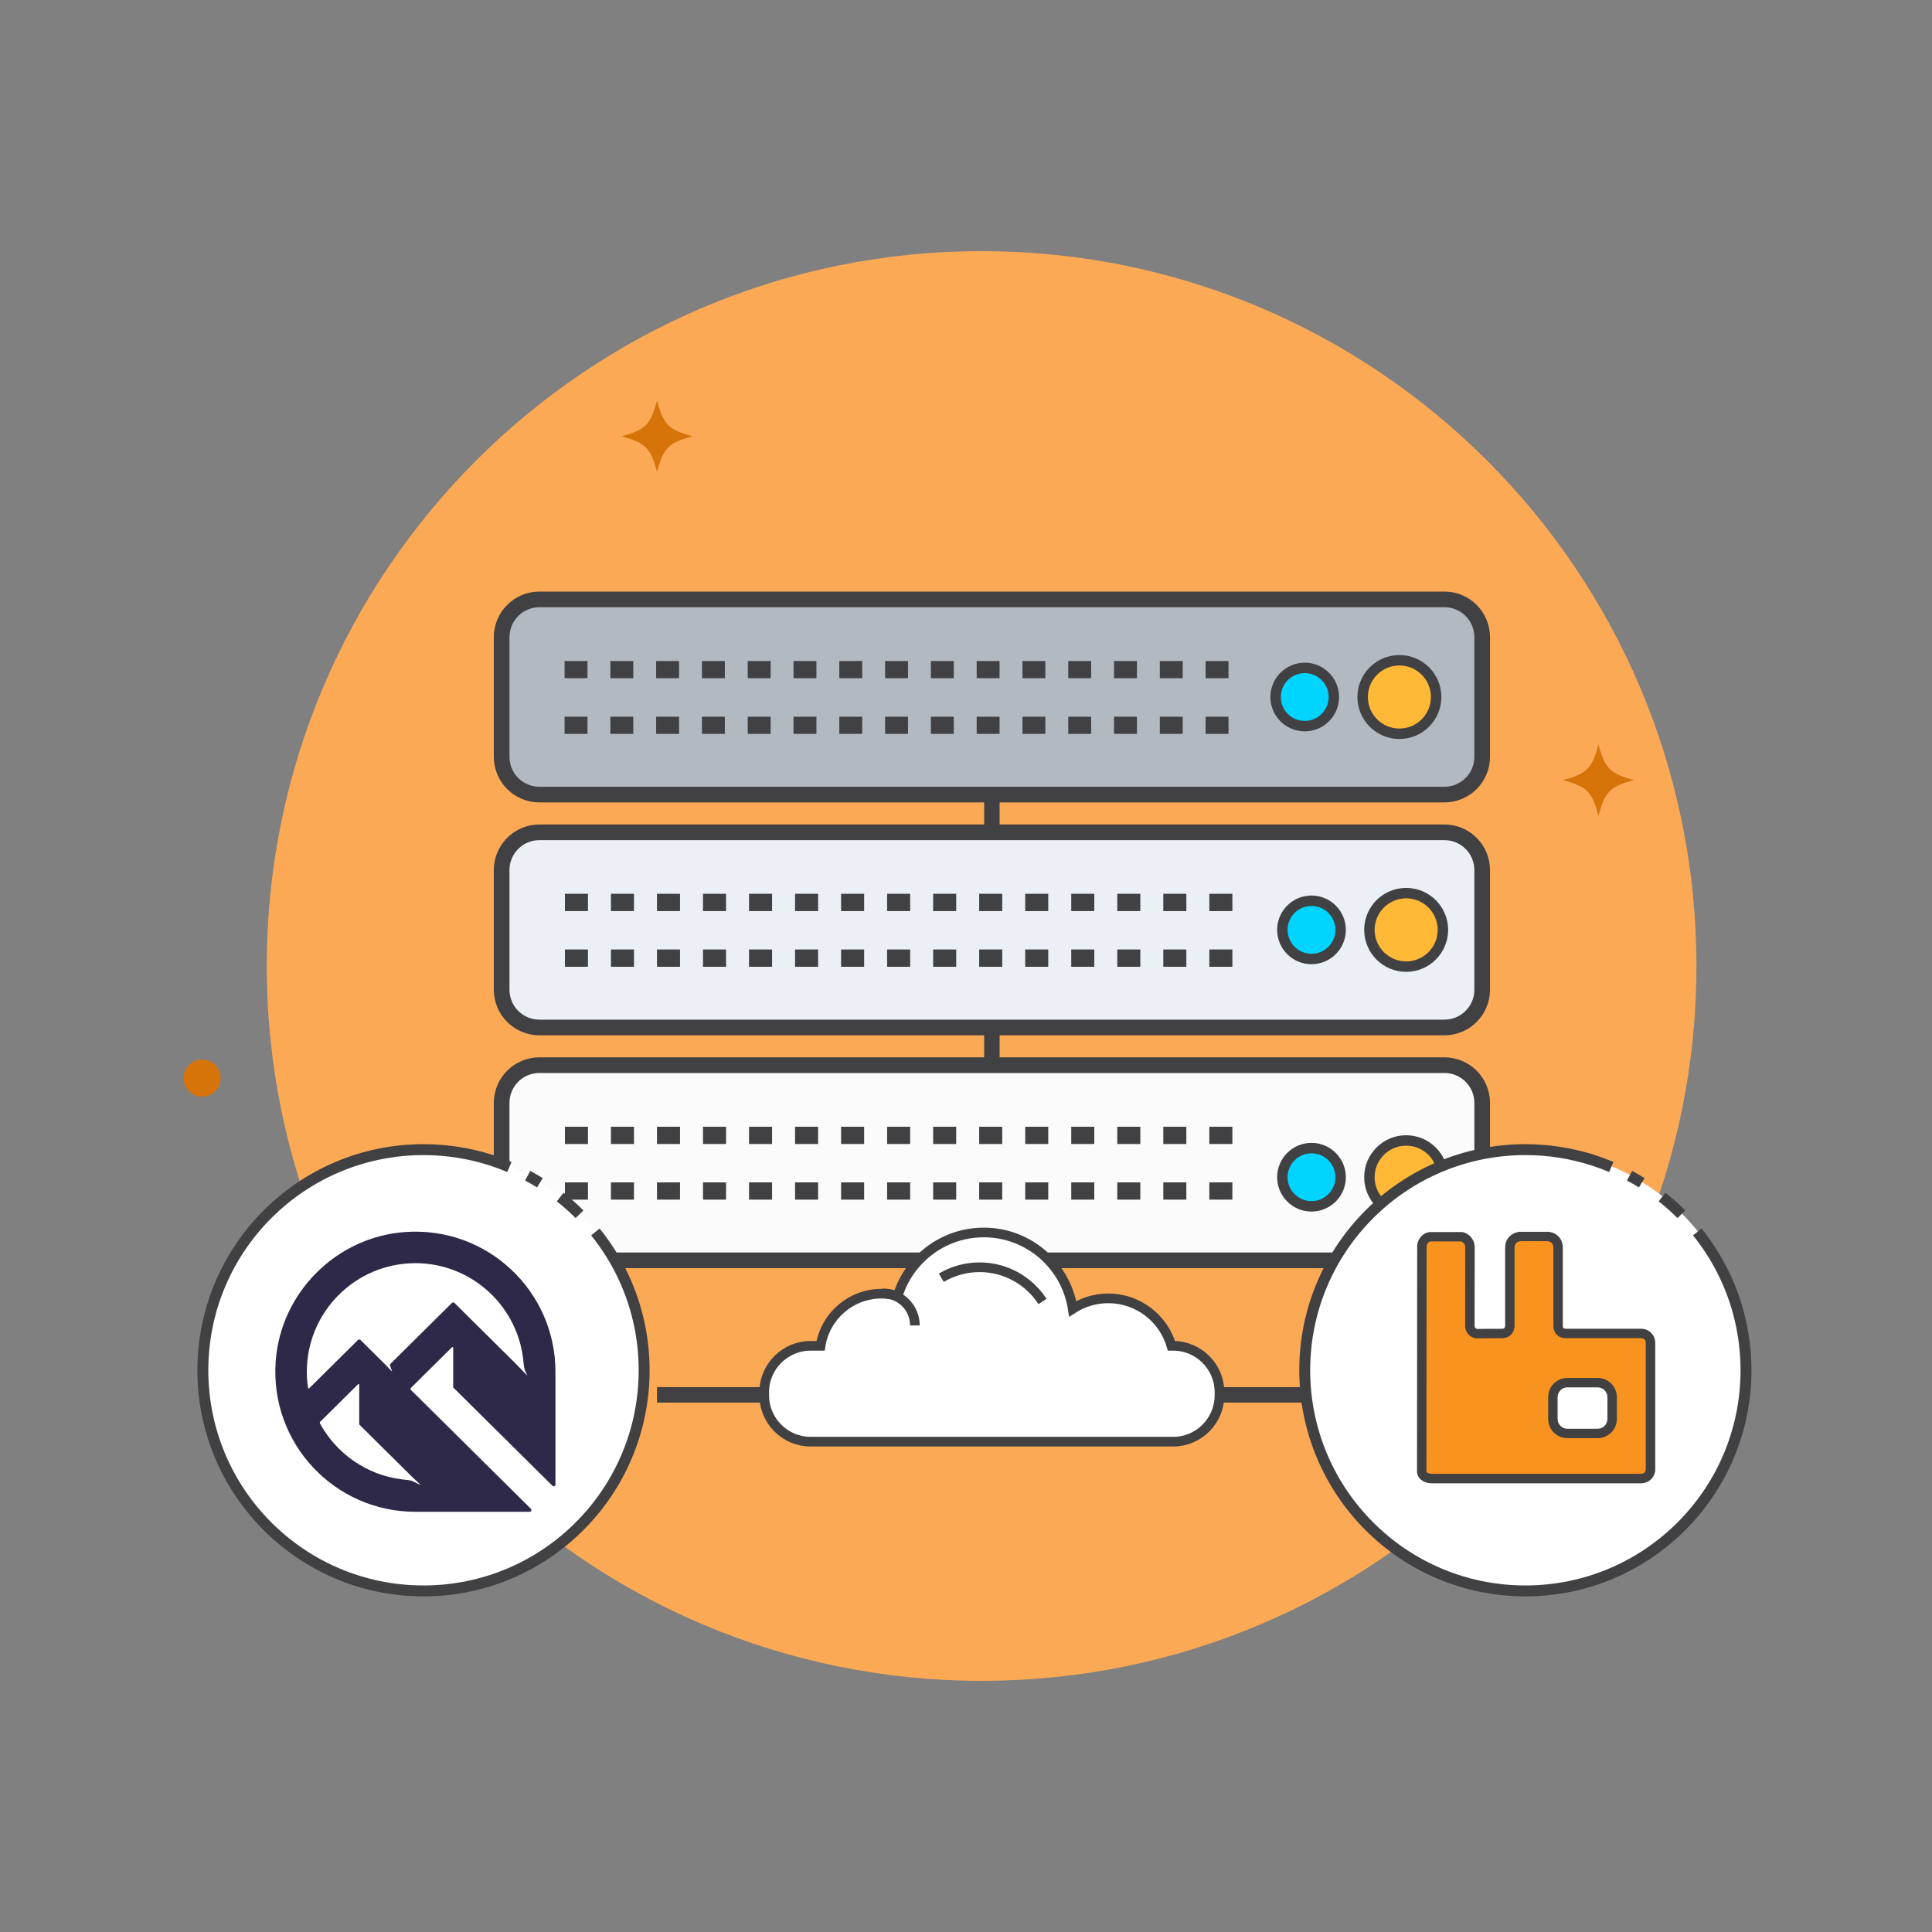 <svg fill="none" height="400" viewBox="0 0 400 400" width="400" xmlns="http://www.w3.org/2000/svg" xmlns:xlink="http://www.w3.org/1999/xlink"><rect x="0" y="0" width="400" height="400" fill="#808080" stroke="none"/><clipPath id="a"><path d="m38 52h324.62v296h-324.62z"/></clipPath><g clip-path="url(#a)"><path d="m203.23 348c81.738 0 148-66.262 148-148s-66.262-148-148-148-148 66.262-148 148 66.262 148 148 148z" fill="#fca956"/><path d="m45.68 223.21c0 2.12-1.72 3.84-3.84 3.84s-3.84-1.72-3.84-3.84 1.72-3.84 3.84-3.84 3.84 1.72 3.84 3.84z" fill="#d67409"/><path d="m338.34 161.51c-4.99 1.32-6.06 2.4-7.39 7.39-1.32-4.99-2.4-6.06-7.39-7.39 4.99-1.32 6.06-2.4 7.39-7.39 1.32 4.99 2.4 6.06 7.39 7.39z" fill="#d67409"/><path d="m143.42 90.33c-4.99 1.32-6.06 2.4-7.39 7.39-1.32-4.99-2.4-6.06-7.39-7.39 4.99-1.32 6.06-2.4 7.39-7.39 1.32 4.99 2.4 6.06 7.39 7.39z" fill="#d67409"/><path d="m299.05 124.1h-187.37c-4.319 0-7.82 3.501-7.82 7.82v24.77c0 4.319 3.501 7.82 7.82 7.82h187.37c4.319 0 7.82-3.501 7.82-7.82v-24.77c0-4.319-3.501-7.82-7.82-7.82z" fill="#b2b9c1" stroke="#414042" stroke-miterlimit="10" stroke-width="3.24"/><path d="m297.34 144.31c0 4.2-3.41 7.61-7.61 7.61s-7.61-3.41-7.61-7.61 3.41-7.61 7.61-7.61 7.61 3.41 7.61 7.61z" fill="#ffb936"/><path d="m297.34 144.31c0 4.2-3.41 7.61-7.61 7.61s-7.61-3.41-7.61-7.61 3.41-7.61 7.61-7.61 7.61 3.41 7.61 7.61z" stroke="#414042" stroke-miterlimit="10" stroke-width="2.16"/><path d="m276.16 144.31c0 3.33-2.7 6.03-6.03 6.03s-6.03-2.7-6.03-6.03 2.7-6.03 6.03-6.03 6.03 2.7 6.03 6.03z" fill="#00d4ff"/><path d="m276.16 144.31c0 3.33-2.7 6.03-6.03 6.03s-6.03-2.7-6.03-6.03 2.7-6.03 6.03-6.03 6.03 2.7 6.03 6.03z" stroke="#414042" stroke-miterlimit="10" stroke-width="2.16"/><path d="m254.35 140.41h-4.74v-3.55h4.74zm-9.48 0h-4.74v-3.55h4.74zm-9.48 0h-4.74v-3.55h4.74zm-9.48 0h-4.74v-3.55h4.74zm-9.48 0h-4.74v-3.55h4.74zm-9.48 0h-4.74v-3.55h4.74zm-9.48 0h-4.74v-3.55h4.74zm-9.48 0h-4.74v-3.55h4.74zm-9.48 0h-4.74v-3.55h4.74zm-9.48 0h-4.74v-3.55h4.74zm-9.48 0h-4.74v-3.55h4.74zm-9.48 0h-4.74v-3.55h4.74zm-9.48 0h-4.74v-3.55h4.74zm-9.48 0h-4.74v-3.55h4.74zm-9.48 0h-4.74v-3.55h4.74z" fill="#414042"/><path d="m254.35 151.94h-4.74v-3.55h4.74zm-9.48 0h-4.74v-3.55h4.74zm-9.48 0h-4.74v-3.55h4.74zm-9.48 0h-4.74v-3.55h4.74zm-9.48 0h-4.74v-3.55h4.74zm-9.48 0h-4.74v-3.55h4.74zm-9.48 0h-4.74v-3.55h4.74zm-9.48 0h-4.74v-3.55h4.74zm-9.48 0h-4.74v-3.55h4.74zm-9.48 0h-4.74v-3.55h4.74zm-9.48 0h-4.74v-3.55h4.74zm-9.48 0h-4.74v-3.55h4.74zm-9.48 0h-4.74v-3.55h4.74zm-9.48 0h-4.74v-3.55h4.74zm-9.48 0h-4.74v-3.55h4.74z" fill="#414042"/><g stroke="#414042" stroke-miterlimit="10"><path d="m212.87 288.79c0 4.05-3.36 7.33-7.51 7.33s-7.51-3.28-7.51-7.33 3.36-7.33 7.51-7.33 7.51 3.28 7.51 7.33z" stroke-width="3.2"/><path d="m212.87 288.79h61.82" stroke-width="3.2"/><path d="m205.36 281.92v-117.41" stroke-width="3.2"/><path d="m136.03 288.79h61.82" stroke-width="3.2"/><path d="m299.05 172.32h-187.37c-4.319 0-7.82 3.501-7.82 7.82v24.77c0 4.319 3.501 7.82 7.82 7.82h187.37c4.319 0 7.82-3.501 7.82-7.82v-24.77c0-4.319-3.501-7.82-7.82-7.82z" fill="#eaf0f5" stroke-width="3.24"/></g><path d="m255.15 188.63h-4.77v-3.58h4.77zm-9.53 0h-4.77v-3.58h4.77zm-9.53 0h-4.77v-3.58h4.77zm-9.53 0h-4.77v-3.58h4.77zm-9.53 0h-4.77v-3.58h4.77zm-9.53 0h-4.77v-3.58h4.77zm-9.53 0h-4.77v-3.58h4.77zm-9.53 0h-4.77v-3.58h4.77zm-9.53 0h-4.77v-3.58h4.77zm-9.53 0h-4.77v-3.58h4.77zm-9.53 0h-4.77v-3.58h4.77zm-9.53 0h-4.77v-3.58h4.77zm-9.53 0h-4.77v-3.58h4.77zm-9.53 0h-4.77v-3.58h4.77zm-9.53 0h-4.77v-3.58h4.77z" fill="#414042"/><path d="m255.15 200.16h-4.77v-3.58h4.77zm-9.53 0h-4.77v-3.58h4.77zm-9.53 0h-4.77v-3.58h4.77zm-9.53 0h-4.77v-3.58h4.77zm-9.53 0h-4.77v-3.58h4.77zm-9.53 0h-4.77v-3.58h4.77zm-9.53 0h-4.77v-3.58h4.77zm-9.53 0h-4.77v-3.58h4.77zm-9.53 0h-4.77v-3.58h4.77zm-9.53 0h-4.77v-3.58h4.77zm-9.53 0h-4.77v-3.58h4.77zm-9.53 0h-4.77v-3.58h4.77zm-9.53 0h-4.77v-3.58h4.77zm-9.53 0h-4.77v-3.58h4.77zm-9.53 0h-4.77v-3.58h4.77z" fill="#414042"/><path d="m299.05 220.53h-187.37c-4.319 0-7.82 3.501-7.82 7.82v24.77c0 4.319 3.501 7.82 7.82 7.82h187.37c4.319 0 7.82-3.501 7.82-7.82v-24.77c0-4.319-3.501-7.82-7.82-7.82z" fill="#fbfbfb" stroke="#414042" stroke-miterlimit="10" stroke-width="3.24"/><path d="m255.15 236.85h-4.77v-3.57h4.77zm-9.53 0h-4.77v-3.57h4.77zm-9.53 0h-4.77v-3.57h4.77zm-9.53 0h-4.77v-3.57h4.77zm-9.53 0h-4.77v-3.57h4.77zm-9.53 0h-4.77v-3.57h4.77zm-9.53 0h-4.77v-3.57h4.77zm-9.53 0h-4.77v-3.57h4.77zm-9.53 0h-4.77v-3.57h4.77zm-9.53 0h-4.77v-3.57h4.77zm-9.53 0h-4.77v-3.57h4.77zm-9.53 0h-4.77v-3.57h4.77zm-9.53 0h-4.77v-3.57h4.77zm-9.53 0h-4.77v-3.57h4.77zm-9.53 0h-4.77v-3.57h4.77z" fill="#414042"/><path d="m255.15 248.37h-4.77v-3.57h4.77zm-9.53 0h-4.77v-3.57h4.77zm-9.53 0h-4.77v-3.57h4.77zm-9.53 0h-4.77v-3.57h4.77zm-9.53 0h-4.77v-3.57h4.77zm-9.53 0h-4.77v-3.57h4.77zm-9.53 0h-4.77v-3.57h4.77zm-9.53 0h-4.77v-3.57h4.77zm-9.53 0h-4.77v-3.57h4.77zm-9.53 0h-4.77v-3.57h4.77zm-9.53 0h-4.77v-3.57h4.77zm-9.53 0h-4.77v-3.57h4.77zm-9.53 0h-4.77v-3.57h4.77zm-9.53 0h-4.77v-3.57h4.77zm-9.53 0h-4.77v-3.57h4.77z" fill="#414042"/><path d="m298.74 192.52c0 4.2-3.41 7.61-7.61 7.61s-7.61-3.41-7.61-7.61 3.41-7.61 7.61-7.61 7.61 3.41 7.61 7.61z" fill="#ffb936"/><path d="m298.74 192.52c0 4.2-3.41 7.61-7.61 7.61s-7.61-3.41-7.61-7.61 3.41-7.61 7.61-7.61 7.61 3.41 7.61 7.61z" stroke="#414042" stroke-miterlimit="10" stroke-width="2.16"/><path d="m277.56 192.52c0 3.33-2.7 6.03-6.03 6.03s-6.03-2.7-6.03-6.03 2.7-6.03 6.03-6.03 6.03 2.7 6.03 6.03z" fill="#00d4ff"/><path d="m277.56 192.52c0 3.33-2.7 6.03-6.03 6.03s-6.03-2.7-6.03-6.03 2.7-6.03 6.03-6.03 6.03 2.7 6.03 6.03z" stroke="#414042" stroke-miterlimit="10" stroke-width="2.16"/><path d="m298.74 243.73c0 4.2-3.41 7.61-7.61 7.61s-7.61-3.41-7.61-7.61 3.41-7.61 7.61-7.61 7.61 3.41 7.61 7.61z" fill="#ffb936"/><path d="m298.74 243.73c0 4.2-3.41 7.61-7.61 7.61s-7.61-3.41-7.61-7.61 3.41-7.61 7.61-7.61 7.61 3.41 7.61 7.61z" stroke="#414042" stroke-miterlimit="10" stroke-width="2.16"/><path d="m277.56 243.73c0 3.33-2.7 6.03-6.03 6.03s-6.03-2.7-6.03-6.03 2.7-6.03 6.03-6.03 6.03 2.7 6.03 6.03z" fill="#00d4ff"/><path d="m277.56 243.73c0 3.33-2.7 6.03-6.03 6.03s-6.03-2.7-6.03-6.03 2.7-6.03 6.03-6.03 6.03 2.7 6.03 6.03z" stroke="#414042" stroke-miterlimit="10" stroke-width="2.16"/><path d="m315.88 329.38c25.267 0 45.75-20.483 45.75-45.75s-20.483-45.75-45.75-45.75-45.75 20.483-45.75 45.75 20.483 45.75 45.75 45.75z" fill="#fff"/><path d="m337.38 243.42c.86.46 1.7.95 2.53 1.46" stroke="#414042" stroke-miterlimit="10" stroke-width="2.26"/><path d="m351.4 255.06c.55.68 1.08 1.38 1.59 2.09 1.94 2.72 3.6 5.66 4.91 8.77 2.31 5.47 3.59 11.47 3.59 17.78s-1.28 12.32-3.59 17.78c-2.31 5.47-5.66 10.39-9.79 14.52s-9.05 7.48-14.52 9.79-11.47 3.59-17.78 3.59-12.32-1.28-17.78-3.59c-5.47-2.31-10.39-5.66-14.52-9.79s-7.48-9.05-9.79-14.52-3.59-11.47-3.59-17.78 1.28-12.32 3.59-17.78c2.31-5.47 5.66-10.39 9.79-14.52s9.05-7.48 14.52-9.79 11.47-3.59 17.78-3.59c4.92 0 9.65.78 14.09 2.21 1.26.41 2.49.87 3.7 1.38" stroke="#414042" stroke-miterlimit="10" stroke-width="2.26"/><path d="m344.11 247.84c.74.59 1.47 1.2 2.18 1.83.62.56 1.23 1.13 1.82 1.73" stroke="#414042" stroke-miterlimit="10" stroke-width="2.26"/><path d="m87.75 329.38c25.267 0 45.75-20.483 45.75-45.75s-20.483-45.75-45.75-45.75-45.75 20.483-45.75 45.75 20.483 45.75 45.75 45.75z" fill="#fff"/><path d="m109.25 243.42c.86.46 1.7.95 2.53 1.46" stroke="#414042" stroke-miterlimit="10" stroke-width="2.26"/><path d="m123.27 255.06c.55.68 1.08 1.38 1.59 2.09 1.94 2.72 3.6 5.66 4.91 8.77 2.31 5.47 3.59 11.47 3.59 17.78s-1.28 12.32-3.59 17.78c-2.31 5.47-5.66 10.39-9.79 14.52s-9.05 7.48-14.52 9.79-11.47 3.59-17.78 3.59-12.32-1.28-17.78-3.59c-5.47-2.31-10.39-5.66-14.52-9.79s-7.48-9.05-9.79-14.52-3.59-11.47-3.59-17.78 1.28-12.32 3.59-17.78c2.31-5.47 5.66-10.39 9.79-14.52s9.05-7.48 14.52-9.79 11.47-3.59 17.78-3.59c4.92 0 9.65.78 14.09 2.21 1.26.41 2.49.87 3.7 1.38" stroke="#414042" stroke-miterlimit="10" stroke-width="2.26"/><path d="m115.98 247.84c.74.59 1.47 1.2 2.18 1.83.62.56 1.23 1.13 1.82 1.73" stroke="#414042" stroke-miterlimit="10" stroke-width="2.26"/><path clip-rule="evenodd" d="m294.39 257.849c.175-1.052.92-1.718 1.709-1.796h6.528c1.06.236 1.735 1.218 1.717 2.173-.006.374-.004.747-.002 1.121.001.187.002.374.002.561 0 1.871-.004 3.744-.008 5.617-.005 1.873-.009 3.746-.009 5.616v1.622 1.743c.009.684.324 1.183.946 1.481.228.105.473.132.727.132.498 0 1-.008 1.5-.016.249-.004.497-.008.744-.011h.001c.946 0 1.883 0 2.829-.008.71 0 1.323-.5 1.481-1.183.043-.176.043-.36.043-.535v-15.956c0-.176.009-.351.027-.517.105-.938.911-1.735 1.849-1.84.034 0 .064-.015.095-.03.017-.008.035-.017.054-.023h5.941c.011.004.021.009.032.014.033.015.066.03.099.03.578.07 1.034.342 1.402.78.351.429.491.92.491 1.472v16.061.001c0 .14 0 .28.017.42.062.587.456 1.069 1.025 1.227.193.052.395.07.596.07h15.554c.587 0 1.086.219 1.472.657.324.368.473.789.473 1.288v23.124 3.049c0 .106 0 .219-.018.325-.166.797-.639 1.332-1.428 1.533-.237.061-.491.079-.736.079h-42.98c-.166 0-.333-.018-.499-.035-.771-.07-1.56-.473-1.709-1.35zm30.12 28.417c-1.657 0-3 1.343-3 3v4.514c0 1.657 1.343 3 3 3h6.267c1.657 0 3-1.343 3-3v-4.514c0-1.657-1.343-3-3-3z" fill="#f7931e" fill-rule="evenodd"/><path d="m296.099 256.053v-.975h-.049l-.048.004zm-1.709 1.796-.962-.16-.013.079v.08zm8.237-1.796.212-.952-.105-.023h-.107zm1.717 2.173-.975-.018v.002zm-.017 16.28h-.975v.013zm.946 1.481-.421.88.013.005zm2.227.116.016.975zm.744-.011v-.975h-.012zm2.83-.008v-.976l-.009.001zm1.481-1.183-.946-.237-.002.009-.002.008zm.07-17.008-.969-.109-.001.007zm1.849-1.84v-.975h-.055l-.054.006zm.095-.03-.422-.879zm.054-.023v-.975h-.159l-.15.05zm5.941 0 .362-.905-.175-.07h-.187zm.032.014-.4.889zm.099.03.117-.968-.058-.007h-.059zm1.402.78.755-.617-.008-.01zm.508 17.954.97-.101-.001-.01-.001-.01zm1.025 1.227-.26.939.004.001zm17.622.727-.732.644zm.455 27.786.955.199.004-.02.003-.019zm-1.428 1.533-.241-.945-.004.001zm-44.215.044.102-.97-.009-.001zm0 0 .093-.971h-.005zm-1.709-1.35h-.975v.082l.014.082zm1.647-49.663c-1.282.129-2.335 1.178-2.574 2.607l1.924.32c.112-.674.548-.957.844-.986zm6.625-.004h-6.528v1.95h6.528zm2.692 3.166c.026-1.389-.939-2.799-2.48-3.143l-.424 1.903c.579.129.964.682.954 1.204zm-.002 1.098c-.002-.375-.003-.739.002-1.101l-1.95-.031c-.006.386-.004.77-.002 1.142zm.002.566c0-.19-.001-.379-.002-.566l-1.95.01c.001.188.002.372.002.556zm-.008 5.619c.004-1.873.008-3.747.008-5.619h-1.95c0 1.869-.004 3.741-.008 5.614zm-.009 5.614c0-1.869.004-3.741.009-5.614l-1.95-.005c-.005 1.873-.009 3.747-.009 5.619zm0 1.622v-1.622h-1.95v1.622zm0 1.743v-1.743h-1.95v1.743zm.392.602c-.174-.084-.257-.17-.302-.241-.045-.07-.088-.182-.09-.373l-1.95.025c.006.492.125.972.396 1.396.27.425.656.737 1.104.951zm.306.036c-.196 0-.277-.023-.318-.042l-.817 1.77c.414.192.823.222 1.135.222zm1.485-.016c-.502.008-.996.016-1.485.016v1.95c.507 0 1.017-.008 1.516-.016zm.747-.011c-.249.003-.499.007-.747.011l.031 1.95c.248-.004.494-.008.739-.011zm.013 0h-.001v1.95h.001zm2.82-.008c-.941.008-1.873.008-2.82.008v1.95c.945 0 1.887 0 2.838-.009zm.54-.428c-.058.249-.283.428-.531.428v1.95c1.172 0 2.173-.821 2.431-1.939zm.018-.315c0 .196-.004.259-.014.298l1.892.473c.077-.311.072-.617.072-.771zm0 0h1.95zm0-15.956v15.956h1.95v-15.956zm.032-.619c-.021.202-.032.412-.032.619h1.95c0-.144.008-.285.021-.415zm2.71-2.707c-1.385.155-2.553 1.305-2.709 2.7l1.938.217c.054-.479.498-.924.988-.98zm-.218.06c-.025.012.008-.005.052-.021.053-.018.15-.045.275-.045v1.95c.158 0 .287-.035.371-.065.076-.026.14-.058.146-.061zm.167-.069c-.086.029-.159.065-.167.069l.844 1.758c.011-.005.006-.003-.002.001-.009.004-.03.012-.058.022zm6.25-.05h-5.941v1.95h5.941zm.433.1c-.008-.003-.038-.017-.071-.03l-.725 1.81c-.007-.003-.011-.005-.012-.005 0 0 0 0 .001.001.002 0 .003.001.006.002zm-.302-.056c.127 0 .222.028.262.042.037.012.064.025.039.014l-.8 1.778c.008.004.069.032.138.055.074.025.201.061.361.061zm2.149 1.128c-.51-.607-1.183-1.018-2.032-1.121l-.234 1.936c.307.037.546.169.772.439zm.719 2.099c0-.732-.192-1.453-.711-2.089l-1.51 1.233c.182.224.271.483.271.856zm0 16.061v-16.061h-1.95v16.061zm0 .001v-.001h-1.95v.001zm.01.299c-.009-.07-.01-.149-.01-.299h-1.95c0 .13-.002.331.025.541zm.318.408c-.17-.047-.295-.186-.316-.388l-1.94.202c.102.972.766 1.797 1.735 2.065zm.335.035c-.148 0-.257-.014-.339-.036l-.513 1.881c.304.083.598.105.852.105zm15.554 0h-15.554v1.95h15.554zm2.204.988c-.577-.655-1.346-.988-2.204-.988v1.95c.316 0 .545.105.74.326zm.716 1.932c0-.72-.225-1.374-.717-1.933l-1.463 1.289c.157.178.23.365.23.644zm0 23.124v-23.124h-1.95v23.124zm0 3.049v-3.049h-1.95v3.049zm-.031.485c.033-.199.031-.395.031-.485h-1.95c0 .056 0 .091-.002.123-.001.032-.003.043-.002.041zm-2.149 2.318c.556-.142 1.044-.415 1.424-.828.378-.411.605-.913.718-1.451l-1.909-.399c-.054.26-.146.423-.244.53-.096.104-.238.199-.471.258zm-.977.109c.284 0 .631-.019.981-.11l-.49-1.888c-.123.032-.285.048-.491.048zm-42.98 0h42.98v-1.95h-42.98zm-.601-.04c.158.016.375.04.601.04v-1.95c-.106 0-.222-.011-.397-.03zm.008 0h.001l.186-1.941zm-2.576-2.156c.257 1.51 1.608 2.068 2.582 2.157l.176-1.942c-.259-.024-.475-.101-.616-.2-.122-.085-.193-.187-.22-.342zm.021-47.061-.035 46.897 1.95.001.035-46.896zm29.07 31.418c0-1.119.907-2.025 2.025-2.025v-1.95c-2.195 0-3.975 1.779-3.975 3.975zm0 4.514v-4.514h-1.95v4.514zm2.025 2.025c-1.118 0-2.025-.906-2.025-2.025h-1.95c0 2.196 1.78 3.975 3.975 3.975zm6.267 0h-6.267v1.95h6.267zm2.025-2.025c0 1.119-.906 2.025-2.025 2.025v1.95c2.196 0 3.975-1.779 3.975-3.975zm0-4.514v4.514h1.95v-4.514zm-2.025-2.025c1.119 0 2.025.906 2.025 2.025h1.95c0-2.196-1.779-3.975-3.975-3.975zm-6.267 0h6.267v-1.95h-6.267z" fill="#414042"/><path d="m242.92 278.64h-.37c-1.65-5.68-6.88-9.83-13.09-9.83-2.71 0-5.23.8-7.35 2.16-1.38-8.94-9.09-15.8-18.42-15.8-8.37 0-15.46 5.52-17.82 13.12-1.06-.29-2.18-.45-3.33-.45-6.39 0-11.67 4.68-12.64 10.8h-2.09c-5.26 0-9.57 4.31-9.57 9.57v.7c0 5.26 4.31 9.57 9.57 9.57h75.11c5.26 0 9.57-4.31 9.57-9.57v-.7c0-5.26-4.31-9.57-9.57-9.57z" fill="#fff"/><path d="m234.12 280.99h-.33c-1.45-5-6.06-8.67-11.54-8.67-2.39 0-4.61.71-6.48 1.91-1.21-7.89-8.01-13.93-16.23-13.93-7.38 0-13.63 4.86-15.71 11.56-.94-.25-1.92-.4-2.93-.4-5.63 0-10.29 4.13-11.15 9.52h-1.84c-4.64 0-8.43 3.8-8.43 8.43v.62c0 4.64 3.8 8.43 8.43 8.43h66.21c4.64 0 8.43-3.8 8.43-8.43v-.62c0-4.64-3.8-8.43-8.43-8.43z" fill="#fff"/><path d="m215.84 269.46c-2.77-4.26-7.57-7.09-13.03-7.09-2.89 0-5.6.79-7.92 2.17" stroke="#414042" stroke-miterlimit="10" stroke-width="2"/><path d="m231.46 298.48h11.45c5.26 0 9.57-4.31 9.57-9.57v-.7c0-5.26-4.31-9.57-9.57-9.57h-.37c-1.65-5.68-6.88-9.83-13.09-9.83-2.71 0-5.23.8-7.35 2.16-1.38-8.94-9.09-15.8-18.42-15.8-5.73 0-10.85 2.58-14.27 6.64-.76.9-1.44 1.88-2.02 2.91-.63 1.12-1.14 2.32-1.53 3.57-1.06-.29-2.18-.45-3.33-.45-6.39 0-11.67 4.68-12.64 10.8h-2.09c-5.26 0-9.57 4.31-9.57 9.57v.7c0 5.26 4.31 9.57 9.57 9.57h63.65z" stroke="#414042" stroke-miterlimit="10" stroke-width="2"/><path d="m182.78 267.78c3.67 0 6.64 2.97 6.64 6.64" stroke="#414042" stroke-miterlimit="10" stroke-width="2"/><path clip-rule="evenodd" d="m109.196 284.841-2.291-2.383-12.821-12.704c-.142-.14-.371-.14-.513 0l-12.727 12.61c-.099.1-.133.247-.087.379l.437 1.253-1.45-1.508-5.114-5.065c-.142-.141-.37-.141-.51 0l-10.096 10.003c-.083.084-.229.036-.246-.08-.165-1.092-.253-2.209-.253-3.346 0-12.393 10.083-22.475 22.475-22.475 11.752 0 21.423 9.068 22.392 20.574.031.369.109 1.053.232 1.403.229.648.58 1.348.572 1.339zm-22.058 22.637-1.957-.913c-.397-.136-1.535-.221-1.951-.273-7.338-.907-13.593-5.355-16.984-11.588-.062-.113-.04-.254.051-.345l7.837-7.765c.089-.089.241-.026.241.101v8.079c0 .096.038.187.107.255l10.62 10.523zm27.862-23.478c0-16.696-14.11-30.098-31.057-28.929-14.3.986-25.886 12.571-26.872 26.872-1.169 16.946 12.233 31.057 28.929 31.057h6.619 4.402 12.635c.325 0 .487-.394.256-.623l-20.882-20.693h-.002l-3.954-3.916c-.113-.113-.113-.295 0-.408l8.513-8.435c.09-.089.241-.026.241.101v8.136c0 .059.023.114.065.155l20.487 20.301c.23.228.621.065.621-.259v-22.755l-.015.015c.004-.207.015-.412.015-.619z" fill="#2e2849" fill-rule="evenodd"/></g></svg>